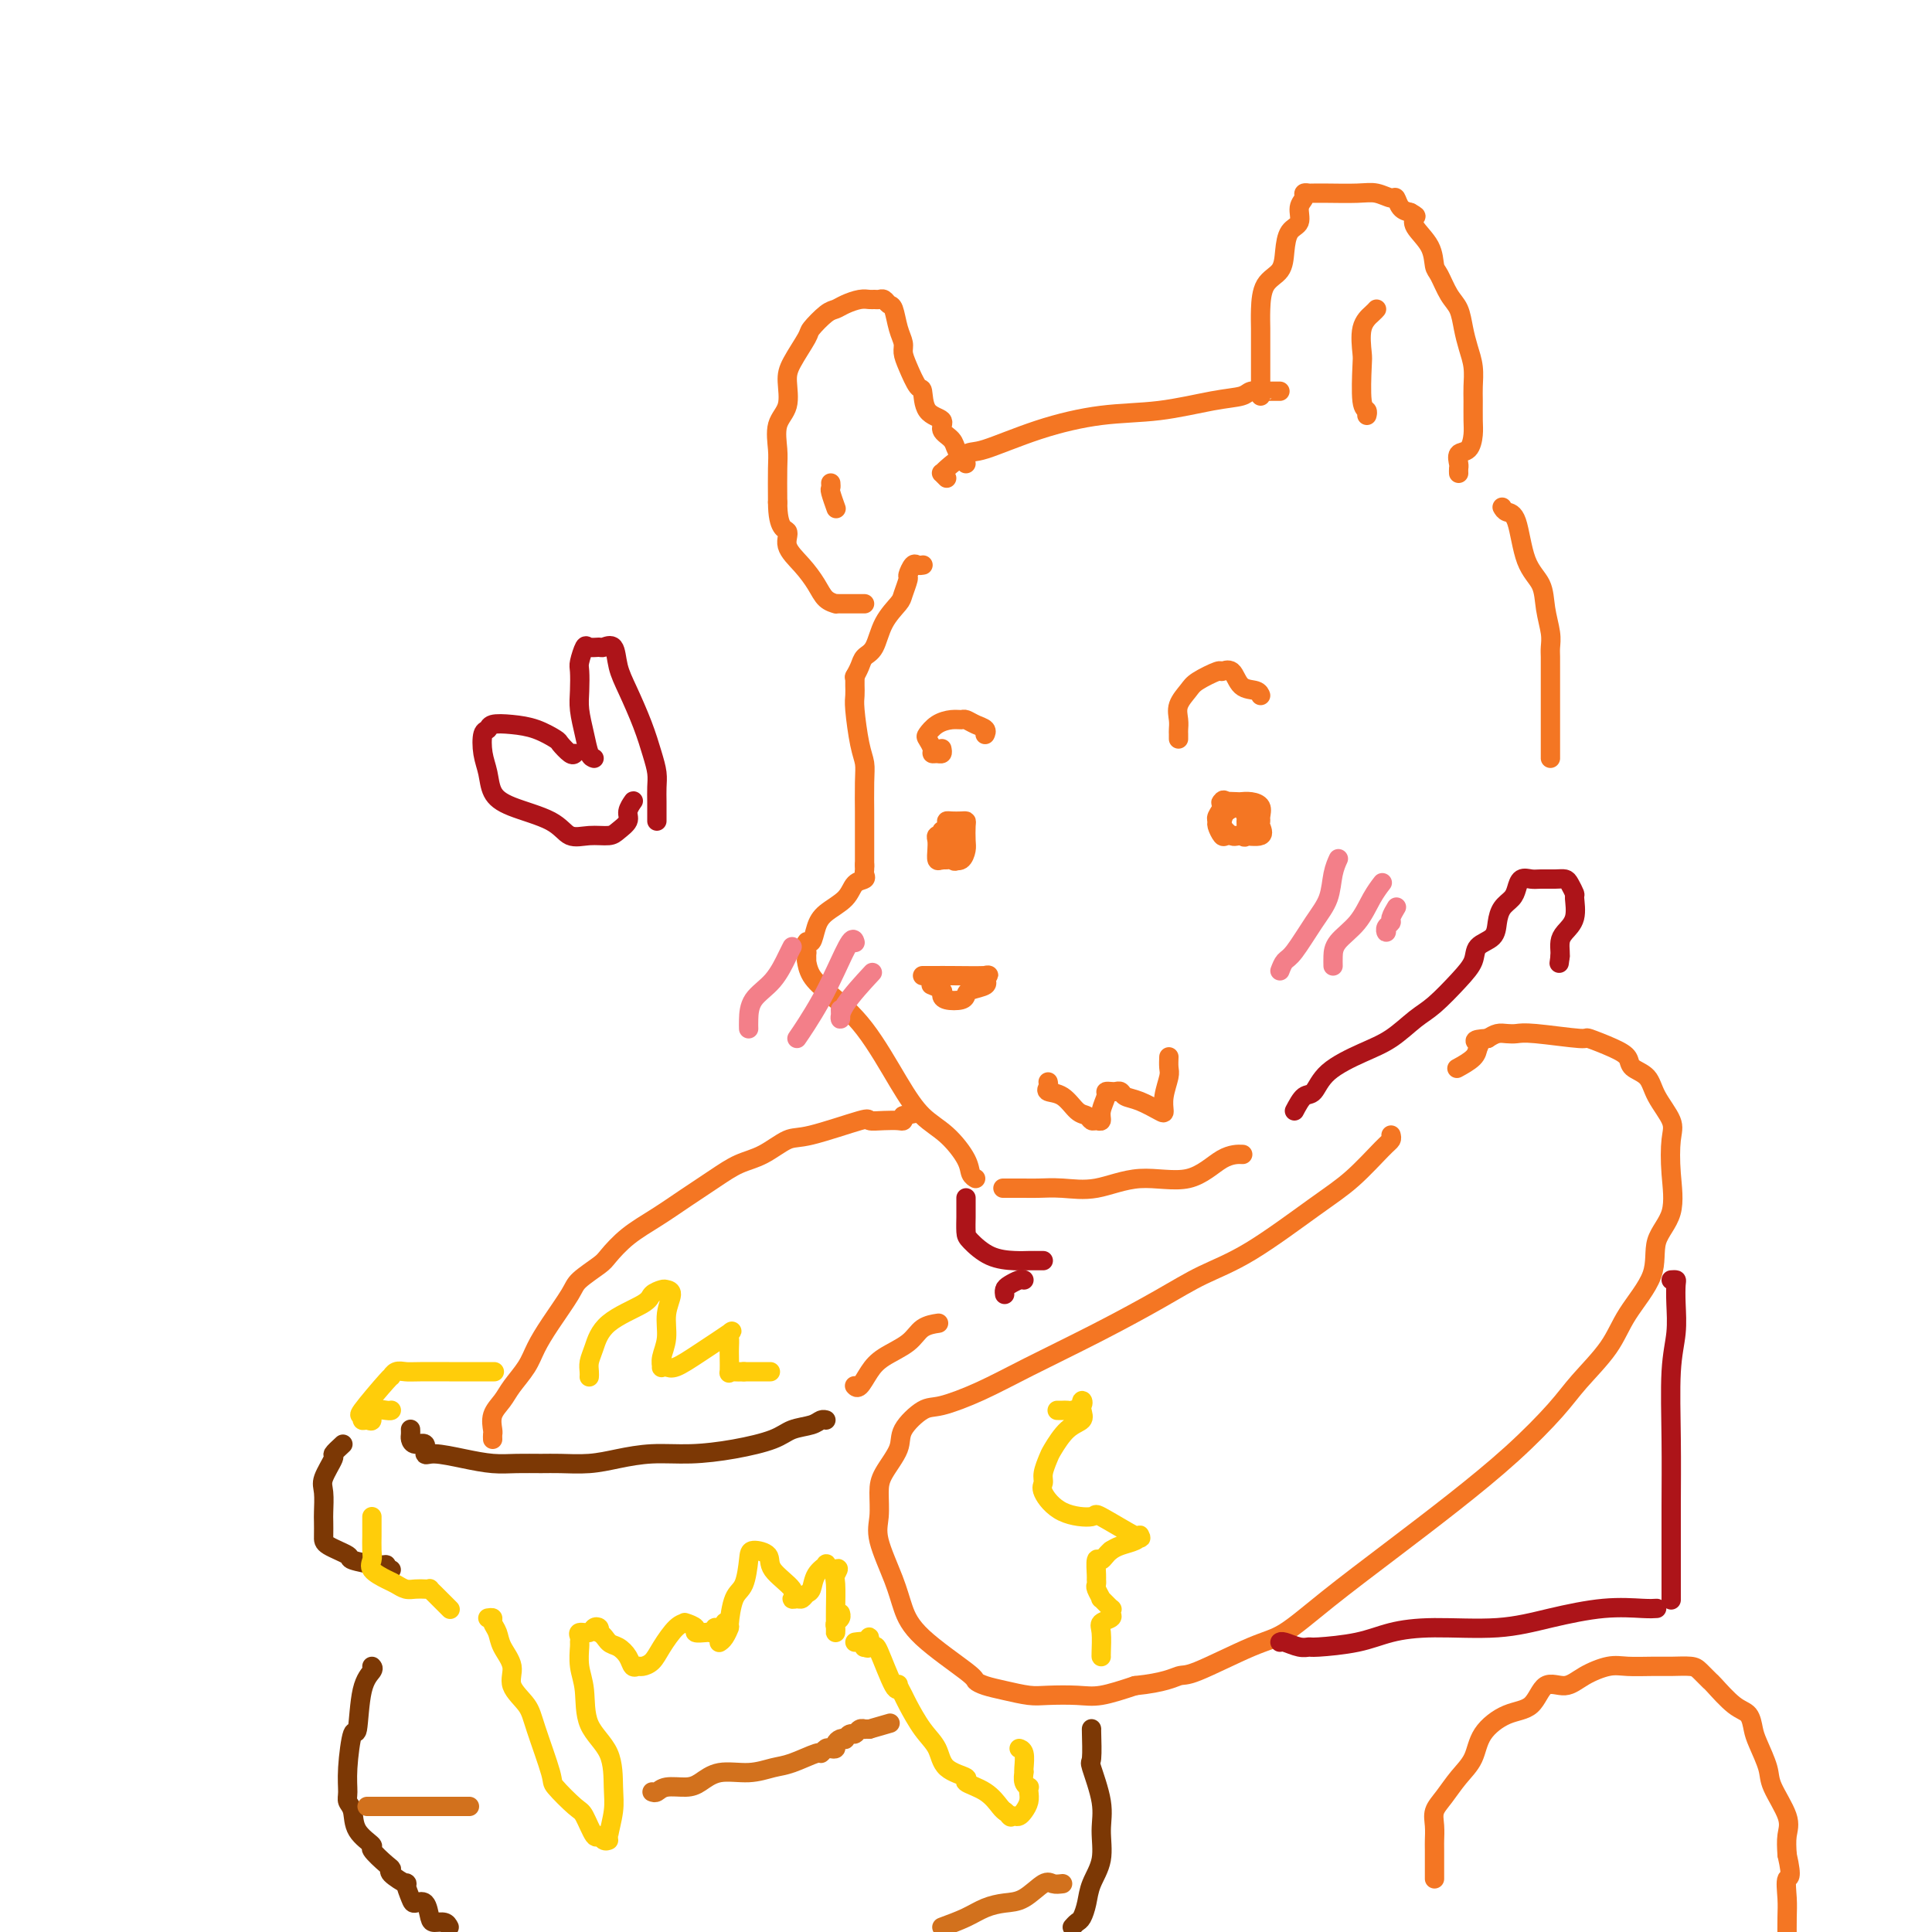 <svg viewBox='0 0 400 400' version='1.1' xmlns='http://www.w3.org/2000/svg' xmlns:xlink='http://www.w3.org/1999/xlink'><g fill='none' stroke='#F47623' stroke-width='4' stroke-linecap='round' stroke-linejoin='round'><path d='M196,99c-0.421,-0.429 -0.842,-0.858 -1,-1c-0.158,-0.142 -0.054,0.002 0,0c0.054,-0.002 0.057,-0.151 1,-1c0.943,-0.849 2.827,-2.397 4,-3c1.173,-0.603 1.635,-0.259 4,-1c2.365,-0.741 6.633,-2.565 11,-4c4.367,-1.435 8.832,-2.479 13,-3c4.168,-0.521 8.039,-0.518 12,-1c3.961,-0.482 8.014,-1.450 11,-2c2.986,-0.550 4.907,-0.683 6,-1c1.093,-0.317 1.357,-0.817 2,-1c0.643,-0.183 1.665,-0.049 2,0c0.335,0.049 -0.015,0.013 0,0c0.015,-0.013 0.396,-0.004 1,0c0.604,0.004 1.432,0.001 2,0c0.568,-0.001 0.877,-0.000 1,0c0.123,0.000 0.062,0.000 0,0'/><path d='M200,96c-0.322,-0.780 -0.644,-1.561 -1,-2c-0.356,-0.439 -0.747,-0.538 -1,-1c-0.253,-0.462 -0.369,-1.288 -1,-2c-0.631,-0.712 -1.779,-1.312 -2,-2c-0.221,-0.688 0.484,-1.465 0,-2c-0.484,-0.535 -2.158,-0.829 -3,-2c-0.842,-1.171 -0.852,-3.219 -1,-4c-0.148,-0.781 -0.435,-0.294 -1,-1c-0.565,-0.706 -1.408,-2.606 -2,-4c-0.592,-1.394 -0.932,-2.281 -1,-3c-0.068,-0.719 0.136,-1.268 0,-2c-0.136,-0.732 -0.614,-1.646 -1,-3c-0.386,-1.354 -0.681,-3.147 -1,-4c-0.319,-0.853 -0.662,-0.764 -1,-1c-0.338,-0.236 -0.670,-0.796 -1,-1c-0.330,-0.204 -0.658,-0.052 -1,0c-0.342,0.052 -0.697,0.003 -1,0c-0.303,-0.003 -0.555,0.039 -1,0c-0.445,-0.039 -1.083,-0.158 -2,0c-0.917,0.158 -2.114,0.592 -3,1c-0.886,0.408 -1.463,0.791 -2,1c-0.537,0.209 -1.034,0.245 -2,1c-0.966,0.755 -2.400,2.229 -3,3c-0.600,0.771 -0.364,0.841 -1,2c-0.636,1.159 -2.142,3.409 -3,5c-0.858,1.591 -1.067,2.523 -1,4c0.067,1.477 0.410,3.498 0,5c-0.410,1.502 -1.574,2.485 -2,4c-0.426,1.515 -0.115,3.562 0,5c0.115,1.438 0.033,2.268 0,4c-0.033,1.732 -0.016,4.366 0,7'/><path d='M161,104c0.026,5.714 1.592,5.499 2,6c0.408,0.501 -0.342,1.718 0,3c0.342,1.282 1.775,2.631 3,4c1.225,1.369 2.240,2.759 3,4c0.760,1.241 1.265,2.332 2,3c0.735,0.668 1.702,0.911 2,1c0.298,0.089 -0.071,0.024 0,0c0.071,-0.024 0.583,-0.006 1,0c0.417,0.006 0.739,0.002 1,0c0.261,-0.002 0.462,-0.000 1,0c0.538,0.000 1.414,0.000 2,0c0.586,-0.000 0.882,-0.000 1,0c0.118,0.000 0.059,0.000 0,0'/><path d='M261,82c-0.000,-0.486 -0.000,-0.973 0,-1c0.000,-0.027 0.000,0.405 0,0c-0.000,-0.405 -0.000,-1.646 0,-3c0.000,-1.354 0.001,-2.821 0,-4c-0.001,-1.179 -0.004,-2.072 0,-3c0.004,-0.928 0.015,-1.892 0,-3c-0.015,-1.108 -0.055,-2.359 0,-4c0.055,-1.641 0.205,-3.670 1,-5c0.795,-1.330 2.236,-1.959 3,-3c0.764,-1.041 0.850,-2.492 1,-4c0.150,-1.508 0.365,-3.073 1,-4c0.635,-0.927 1.691,-1.215 2,-2c0.309,-0.785 -0.128,-2.067 0,-3c0.128,-0.933 0.821,-1.518 1,-2c0.179,-0.482 -0.156,-0.861 0,-1c0.156,-0.139 0.804,-0.037 1,0c0.196,0.037 -0.058,0.009 0,0c0.058,-0.009 0.429,0.002 1,0c0.571,-0.002 1.343,-0.016 3,0c1.657,0.016 4.197,0.064 6,0c1.803,-0.064 2.867,-0.238 4,0c1.133,0.238 2.335,0.889 3,1c0.665,0.111 0.795,-0.316 1,0c0.205,0.316 0.487,1.376 1,2c0.513,0.624 1.256,0.812 2,1'/><path d='M292,44c1.355,0.773 1.241,0.705 1,1c-0.241,0.295 -0.609,0.954 0,2c0.609,1.046 2.194,2.481 3,4c0.806,1.519 0.832,3.123 1,4c0.168,0.877 0.479,1.028 1,2c0.521,0.972 1.254,2.766 2,4c0.746,1.234 1.506,1.909 2,3c0.494,1.091 0.721,2.598 1,4c0.279,1.402 0.611,2.700 1,4c0.389,1.300 0.837,2.602 1,4c0.163,1.398 0.042,2.893 0,4c-0.042,1.107 -0.005,1.825 0,3c0.005,1.175 -0.023,2.805 0,4c0.023,1.195 0.097,1.955 0,3c-0.097,1.045 -0.366,2.375 -1,3c-0.634,0.625 -1.634,0.546 -2,1c-0.366,0.454 -0.098,1.441 0,2c0.098,0.559 0.026,0.689 0,1c-0.026,0.311 -0.008,0.803 0,1c0.008,0.197 0.004,0.098 0,0'/><path d='M285,64c-0.197,0.224 -0.393,0.449 -1,1c-0.607,0.551 -1.623,1.429 -2,3c-0.377,1.571 -0.115,3.836 0,5c0.115,1.164 0.083,1.226 0,3c-0.083,1.774 -0.218,5.259 0,7c0.218,1.741 0.790,1.738 1,2c0.210,0.262 0.060,0.789 0,1c-0.060,0.211 -0.030,0.105 0,0'/><path d='M172,100c0.030,0.400 0.061,0.801 0,1c-0.061,0.199 -0.212,0.198 0,1c0.212,0.802 0.788,2.408 1,3c0.212,0.592 0.061,0.169 0,0c-0.061,-0.169 -0.030,-0.085 0,0'/><path d='M191,117c0.092,-0.016 0.183,-0.031 0,0c-0.183,0.031 -0.641,0.109 -1,0c-0.359,-0.109 -0.619,-0.407 -1,0c-0.381,0.407 -0.882,1.517 -1,2c-0.118,0.483 0.149,0.339 0,1c-0.149,0.661 -0.712,2.127 -1,3c-0.288,0.873 -0.300,1.154 -1,2c-0.700,0.846 -2.086,2.259 -3,4c-0.914,1.741 -1.355,3.812 -2,5c-0.645,1.188 -1.492,1.494 -2,2c-0.508,0.506 -0.675,1.213 -1,2c-0.325,0.787 -0.807,1.653 -1,2c-0.193,0.347 -0.096,0.173 0,0'/><path d='M177,140c0.002,0.359 0.003,0.718 0,1c-0.003,0.282 -0.011,0.487 0,1c0.011,0.513 0.041,1.334 0,2c-0.041,0.666 -0.155,1.178 0,3c0.155,1.822 0.577,4.953 1,7c0.423,2.047 0.845,3.008 1,4c0.155,0.992 0.041,2.013 0,4c-0.041,1.987 -0.011,4.938 0,6c0.011,1.062 0.003,0.233 0,2c-0.003,1.767 -0.001,6.130 0,8c0.001,1.870 0.000,1.249 0,1c-0.000,-0.249 -0.000,-0.124 0,0'/><path d='M179,179c0.014,0.337 0.028,0.673 0,1c-0.028,0.327 -0.098,0.643 0,1c0.098,0.357 0.363,0.755 0,1c-0.363,0.245 -1.354,0.336 -2,1c-0.646,0.664 -0.947,1.899 -2,3c-1.053,1.101 -2.856,2.068 -4,3c-1.144,0.932 -1.627,1.830 -2,3c-0.373,1.170 -0.636,2.613 -1,3c-0.364,0.387 -0.829,-0.280 -1,0c-0.171,0.280 -0.049,1.509 0,2c0.049,0.491 0.024,0.246 0,0'/><path d='M167,197c-0.003,0.291 -0.005,0.582 0,1c0.005,0.418 0.018,0.962 0,1c-0.018,0.038 -0.067,-0.432 0,0c0.067,0.432 0.250,1.764 1,3c0.750,1.236 2.069,2.377 4,4c1.931,1.623 4.475,3.729 7,7c2.525,3.271 5.029,7.706 7,11c1.971,3.294 3.407,5.447 5,7c1.593,1.553 3.341,2.507 5,4c1.659,1.493 3.228,3.524 4,5c0.772,1.476 0.746,2.397 1,3c0.254,0.603 0.787,0.886 1,1c0.213,0.114 0.107,0.057 0,0'/><path d='M208,246c0.105,-0.000 0.210,-0.001 0,0c-0.210,0.001 -0.734,0.002 0,0c0.734,-0.002 2.726,-0.009 4,0c1.274,0.009 1.830,0.034 3,0c1.170,-0.034 2.955,-0.128 5,0c2.045,0.128 4.349,0.479 7,0c2.651,-0.479 5.649,-1.789 9,-2c3.351,-0.211 7.055,0.675 10,0c2.945,-0.675 5.129,-2.913 7,-4c1.871,-1.087 3.427,-1.023 4,-1c0.573,0.023 0.164,0.007 0,0c-0.164,-0.007 -0.082,-0.003 0,0'/><path d='M191,202c0.230,-0.001 0.460,-0.001 1,0c0.540,0.001 1.388,0.004 2,0c0.612,-0.004 0.986,-0.016 3,0c2.014,0.016 5.667,0.060 7,0c1.333,-0.060 0.347,-0.223 0,0c-0.347,0.223 -0.054,0.833 0,1c0.054,0.167 -0.130,-0.109 0,0c0.130,0.109 0.575,0.605 0,1c-0.575,0.395 -2.169,0.691 -3,1c-0.831,0.309 -0.900,0.630 -1,1c-0.100,0.370 -0.230,0.789 -1,1c-0.770,0.211 -2.179,0.214 -3,0c-0.821,-0.214 -1.055,-0.645 -1,-1c0.055,-0.355 0.399,-0.634 0,-1c-0.399,-0.366 -1.543,-0.819 -2,-1c-0.457,-0.181 -0.229,-0.091 0,0'/><path d='M195,172c-0.000,0.249 -0.001,0.497 0,1c0.001,0.503 0.003,1.259 0,2c-0.003,0.741 -0.012,1.466 0,2c0.012,0.534 0.046,0.878 0,1c-0.046,0.122 -0.170,0.022 0,0c0.170,-0.022 0.634,0.034 1,0c0.366,-0.034 0.634,-0.156 1,0c0.366,0.156 0.828,0.592 1,0c0.172,-0.592 0.052,-2.211 0,-3c-0.052,-0.789 -0.037,-0.747 0,-1c0.037,-0.253 0.097,-0.800 0,-1c-0.097,-0.200 -0.352,-0.051 -1,0c-0.648,0.051 -1.690,0.005 -2,0c-0.310,-0.005 0.113,0.031 0,0c-0.113,-0.031 -0.760,-0.127 -1,0c-0.240,0.127 -0.073,0.479 0,1c0.073,0.521 0.050,1.213 0,2c-0.050,0.787 -0.129,1.669 0,2c0.129,0.331 0.465,0.112 1,0c0.535,-0.112 1.267,-0.117 2,0c0.733,0.117 1.465,0.357 2,0c0.535,-0.357 0.873,-1.311 1,-2c0.127,-0.689 0.042,-1.113 0,-2c-0.042,-0.887 -0.040,-2.238 0,-3c0.040,-0.762 0.117,-0.934 0,-1c-0.117,-0.066 -0.427,-0.024 -1,0c-0.573,0.024 -1.407,0.031 -2,0c-0.593,-0.031 -0.943,-0.099 -1,0c-0.057,0.099 0.181,0.367 0,1c-0.181,0.633 -0.779,1.632 -1,2c-0.221,0.368 -0.063,0.105 0,0c0.063,-0.105 0.032,-0.053 0,0'/><path d='M254,166c-0.419,-0.313 -0.838,-0.626 -1,0c-0.162,0.626 -0.068,2.192 0,3c0.068,0.808 0.110,0.859 0,1c-0.110,0.141 -0.373,0.371 0,1c0.373,0.629 1.382,1.658 2,2c0.618,0.342 0.845,-0.001 2,0c1.155,0.001 3.239,0.348 4,0c0.761,-0.348 0.198,-1.389 0,-2c-0.198,-0.611 -0.032,-0.791 0,-1c0.032,-0.209 -0.069,-0.448 0,-1c0.069,-0.552 0.308,-1.416 0,-2c-0.308,-0.584 -1.164,-0.886 -2,-1c-0.836,-0.114 -1.654,-0.038 -2,0c-0.346,0.038 -0.222,0.038 -1,0c-0.778,-0.038 -2.458,-0.114 -3,0c-0.542,0.114 0.054,0.416 0,1c-0.054,0.584 -0.759,1.449 -1,2c-0.241,0.551 -0.019,0.789 0,1c0.019,0.211 -0.164,0.396 0,1c0.164,0.604 0.675,1.629 1,2c0.325,0.371 0.465,0.089 1,0c0.535,-0.089 1.465,0.017 2,0c0.535,-0.017 0.675,-0.156 1,0c0.325,0.156 0.834,0.606 1,0c0.166,-0.606 -0.010,-2.268 0,-3c0.010,-0.732 0.207,-0.533 0,-1c-0.207,-0.467 -0.818,-1.599 -1,-2c-0.182,-0.401 0.066,-0.069 0,0c-0.066,0.069 -0.448,-0.123 -1,0c-0.552,0.123 -1.276,0.562 -2,1'/><path d='M254,168c-0.691,0.620 -0.917,1.669 -1,2c-0.083,0.331 -0.022,-0.056 0,0c0.022,0.056 0.006,0.553 0,1c-0.006,0.447 -0.002,0.842 0,1c0.002,0.158 0.001,0.079 0,0'/><path d='M244,153c0.004,-0.351 0.008,-0.703 0,-1c-0.008,-0.297 -0.027,-0.540 0,-1c0.027,-0.460 0.099,-1.136 0,-2c-0.099,-0.864 -0.368,-1.915 0,-3c0.368,-1.085 1.373,-2.202 2,-3c0.627,-0.798 0.877,-1.275 2,-2c1.123,-0.725 3.120,-1.698 4,-2c0.880,-0.302 0.642,0.066 1,0c0.358,-0.066 1.311,-0.567 2,0c0.689,0.567 1.112,2.204 2,3c0.888,0.796 2.239,0.753 3,1c0.761,0.247 0.932,0.785 1,1c0.068,0.215 0.034,0.108 0,0'/><path d='M195,155c0.081,0.427 0.162,0.853 0,1c-0.162,0.147 -0.567,0.013 -1,0c-0.433,-0.013 -0.896,0.095 -1,0c-0.104,-0.095 0.150,-0.393 0,-1c-0.150,-0.607 -0.702,-1.521 -1,-2c-0.298,-0.479 -0.340,-0.521 0,-1c0.340,-0.479 1.063,-1.393 2,-2c0.937,-0.607 2.087,-0.906 3,-1c0.913,-0.094 1.590,0.017 2,0c0.410,-0.017 0.555,-0.162 1,0c0.445,0.162 1.191,0.632 2,1c0.809,0.368 1.681,0.635 2,1c0.319,0.365 0.086,0.829 0,1c-0.086,0.171 -0.025,0.049 0,0c0.025,-0.049 0.012,-0.024 0,0'/><path d='M217,224c0.071,0.317 0.141,0.634 0,1c-0.141,0.366 -0.494,0.781 0,1c0.494,0.219 1.834,0.240 3,1c1.166,0.760 2.159,2.257 3,3c0.841,0.743 1.531,0.730 2,1c0.469,0.270 0.718,0.822 1,1c0.282,0.178 0.597,-0.019 1,0c0.403,0.019 0.896,0.254 1,0c0.104,-0.254 -0.179,-0.996 0,-2c0.179,-1.004 0.822,-2.270 1,-3c0.178,-0.730 -0.108,-0.924 0,-1c0.108,-0.076 0.611,-0.032 1,0c0.389,0.032 0.664,0.054 1,0c0.336,-0.054 0.731,-0.184 1,0c0.269,0.184 0.411,0.683 1,1c0.589,0.317 1.626,0.453 3,1c1.374,0.547 3.086,1.504 4,2c0.914,0.496 1.029,0.532 1,0c-0.029,-0.532 -0.204,-1.631 0,-3c0.204,-1.369 0.787,-3.006 1,-4c0.213,-0.994 0.057,-1.345 0,-2c-0.057,-0.655 -0.016,-1.616 0,-2c0.016,-0.384 0.008,-0.192 0,0'/><path d='M288,235c0.086,0.347 0.172,0.693 0,1c-0.172,0.307 -0.602,0.573 -2,2c-1.398,1.427 -3.764,4.014 -6,6c-2.236,1.986 -4.341,3.372 -8,6c-3.659,2.628 -8.870,6.498 -13,9c-4.130,2.502 -7.178,3.635 -10,5c-2.822,1.365 -5.417,2.962 -9,5c-3.583,2.038 -8.155,4.519 -13,7c-4.845,2.481 -9.964,4.964 -14,7c-4.036,2.036 -6.988,3.624 -10,5c-3.012,1.376 -6.085,2.538 -8,3c-1.915,0.462 -2.671,0.222 -4,1c-1.329,0.778 -3.231,2.574 -4,4c-0.769,1.426 -0.405,2.481 -1,4c-0.595,1.519 -2.150,3.500 -3,5c-0.850,1.500 -0.996,2.518 -1,4c-0.004,1.482 0.135,3.429 0,5c-0.135,1.571 -0.544,2.768 0,5c0.544,2.232 2.039,5.501 3,8c0.961,2.499 1.386,4.228 2,6c0.614,1.772 1.415,3.588 4,6c2.585,2.412 6.954,5.421 9,7c2.046,1.579 1.770,1.730 2,2c0.230,0.270 0.967,0.660 2,1c1.033,0.340 2.363,0.628 4,1c1.637,0.372 3.579,0.826 5,1c1.421,0.174 2.319,0.067 4,0c1.681,-0.067 4.145,-0.095 6,0c1.855,0.095 3.101,0.313 5,0c1.899,-0.313 4.449,-1.156 7,-2'/><path d='M235,349c6.128,-0.621 7.949,-1.673 9,-2c1.051,-0.327 1.332,0.072 4,-1c2.668,-1.072 7.723,-3.616 11,-5c3.277,-1.384 4.774,-1.609 7,-3c2.226,-1.391 5.179,-3.950 9,-7c3.821,-3.050 8.508,-6.592 13,-10c4.492,-3.408 8.789,-6.682 13,-10c4.211,-3.318 8.336,-6.681 12,-10c3.664,-3.319 6.867,-6.594 9,-9c2.133,-2.406 3.195,-3.941 5,-6c1.805,-2.059 4.351,-4.641 6,-7c1.649,-2.359 2.400,-4.495 4,-7c1.600,-2.505 4.050,-5.381 5,-8c0.950,-2.619 0.401,-4.982 1,-7c0.599,-2.018 2.347,-3.691 3,-6c0.653,-2.309 0.213,-5.255 0,-8c-0.213,-2.745 -0.197,-5.288 0,-7c0.197,-1.712 0.576,-2.594 0,-4c-0.576,-1.406 -2.108,-3.335 -3,-5c-0.892,-1.665 -1.144,-3.067 -2,-4c-0.856,-0.933 -2.316,-1.398 -3,-2c-0.684,-0.602 -0.592,-1.342 -1,-2c-0.408,-0.658 -1.317,-1.234 -3,-2c-1.683,-0.766 -4.142,-1.722 -5,-2c-0.858,-0.278 -0.117,0.121 -2,0c-1.883,-0.121 -6.391,-0.762 -9,-1c-2.609,-0.238 -3.318,-0.074 -4,0c-0.682,0.074 -1.338,0.058 -2,0c-0.662,-0.058 -1.332,-0.160 -2,0c-0.668,0.160 -1.334,0.580 -2,1'/><path d='M308,215c-3.705,0.190 -2.468,0.664 -2,1c0.468,0.336 0.167,0.533 0,1c-0.167,0.467 -0.199,1.203 -1,2c-0.801,0.797 -2.372,1.656 -3,2c-0.628,0.344 -0.314,0.172 0,0'/></g>
<g fill='none' stroke='#AD1419' stroke-width='4' stroke-linecap='round' stroke-linejoin='round'><path d='M268,230c0.664,-1.248 1.327,-2.496 2,-3c0.673,-0.504 1.355,-0.264 2,-1c0.645,-0.736 1.252,-2.449 3,-4c1.748,-1.551 4.638,-2.939 7,-4c2.362,-1.061 4.195,-1.796 6,-3c1.805,-1.204 3.581,-2.879 5,-4c1.419,-1.121 2.482,-1.689 4,-3c1.518,-1.311 3.492,-3.365 5,-5c1.508,-1.635 2.550,-2.850 3,-4c0.450,-1.150 0.309,-2.233 1,-3c0.691,-0.767 2.213,-1.216 3,-2c0.787,-0.784 0.840,-1.902 1,-3c0.160,-1.098 0.427,-2.175 1,-3c0.573,-0.825 1.451,-1.398 2,-2c0.549,-0.602 0.770,-1.233 1,-2c0.230,-0.767 0.471,-1.670 1,-2c0.529,-0.330 1.346,-0.087 2,0c0.654,0.087 1.146,0.017 2,0c0.854,-0.017 2.071,0.020 3,0c0.929,-0.020 1.571,-0.098 2,0c0.429,0.098 0.644,0.372 1,1c0.356,0.628 0.852,1.610 1,2c0.148,0.390 -0.051,0.188 0,1c0.051,0.812 0.354,2.637 0,4c-0.354,1.363 -1.363,2.262 -2,3c-0.637,0.738 -0.902,1.314 -1,2c-0.098,0.686 -0.028,1.482 0,2c0.028,0.518 0.014,0.759 0,1'/><path d='M323,198c-0.333,2.500 -0.167,1.250 0,0'/><path d='M200,248c0.001,0.205 0.001,0.410 0,1c-0.001,0.590 -0.004,1.566 0,2c0.004,0.434 0.014,0.327 0,1c-0.014,0.673 -0.050,2.128 0,3c0.050,0.872 0.188,1.162 1,2c0.812,0.838 2.298,2.225 4,3c1.702,0.775 3.619,0.940 5,1c1.381,0.060 2.226,0.016 3,0c0.774,-0.016 1.478,-0.004 2,0c0.522,0.004 0.864,0.001 1,0c0.136,-0.001 0.068,-0.001 0,0'/><path d='M212,265c-0.226,-0.091 -0.453,-0.182 -1,0c-0.547,0.182 -1.415,0.637 -2,1c-0.585,0.363 -0.889,0.633 -1,1c-0.111,0.367 -0.030,0.829 0,1c0.030,0.171 0.009,0.049 0,0c-0.009,-0.049 -0.004,-0.024 0,0'/><path d='M346,265c0.420,-0.030 0.841,-0.059 1,0c0.159,0.059 0.057,0.207 0,1c-0.057,0.793 -0.068,2.230 0,4c0.068,1.770 0.214,3.873 0,6c-0.214,2.127 -0.789,4.277 -1,8c-0.211,3.723 -0.056,9.019 0,14c0.056,4.981 0.015,9.647 0,14c-0.015,4.353 -0.004,8.394 0,11c0.004,2.606 0.001,3.779 0,5c-0.001,1.221 -0.000,2.492 0,3c0.000,0.508 0.000,0.254 0,0'/><path d='M343,333c-0.630,0.044 -1.260,0.088 -3,0c-1.740,-0.088 -4.589,-0.309 -8,0c-3.411,0.309 -7.384,1.147 -11,2c-3.616,0.853 -6.874,1.721 -11,2c-4.126,0.279 -9.118,-0.031 -13,0c-3.882,0.031 -6.653,0.402 -9,1c-2.347,0.598 -4.271,1.425 -7,2c-2.729,0.575 -6.262,0.900 -8,1c-1.738,0.100 -1.681,-0.026 -2,0c-0.319,0.026 -1.013,0.203 -2,0c-0.987,-0.203 -2.266,-0.785 -3,-1c-0.734,-0.215 -0.924,-0.061 -1,0c-0.076,0.061 -0.038,0.031 0,0'/></g>
<g fill='none' stroke='#7C3805' stroke-width='4' stroke-linecap='round' stroke-linejoin='round'><path d='M85,296c0.001,0.025 0.002,0.049 0,0c-0.002,-0.049 -0.007,-0.173 0,0c0.007,0.173 0.025,0.643 0,1c-0.025,0.357 -0.095,0.603 0,1c0.095,0.397 0.355,0.946 1,1c0.645,0.054 1.676,-0.388 2,0c0.324,0.388 -0.060,1.607 0,2c0.060,0.393 0.564,-0.038 2,0c1.436,0.038 3.803,0.546 6,1c2.197,0.454 4.225,0.854 6,1c1.775,0.146 3.298,0.036 5,0c1.702,-0.036 3.583,0.000 5,0c1.417,-0.000 2.371,-0.038 4,0c1.629,0.038 3.934,0.152 6,0c2.066,-0.152 3.894,-0.568 6,-1c2.106,-0.432 4.491,-0.879 7,-1c2.509,-0.121 5.141,0.084 8,0c2.859,-0.084 5.946,-0.457 9,-1c3.054,-0.543 6.076,-1.256 8,-2c1.924,-0.744 2.750,-1.520 4,-2c1.250,-0.480 2.923,-0.665 4,-1c1.077,-0.335 1.559,-0.821 2,-1c0.441,-0.179 0.840,-0.051 1,0c0.160,0.051 0.080,0.026 0,0'/><path d='M71,299c-0.906,0.837 -1.812,1.674 -2,2c-0.188,0.326 0.342,0.141 0,1c-0.342,0.859 -1.556,2.762 -2,4c-0.444,1.238 -0.119,1.812 0,3c0.119,1.188 0.033,2.991 0,4c-0.033,1.009 -0.013,1.226 0,2c0.013,0.774 0.020,2.106 0,3c-0.020,0.894 -0.068,1.349 1,2c1.068,0.651 3.252,1.499 4,2c0.748,0.501 0.061,0.656 1,1c0.939,0.344 3.506,0.877 5,1c1.494,0.123 1.916,-0.163 2,0c0.084,0.163 -0.170,0.775 0,1c0.170,0.225 0.763,0.064 1,0c0.237,-0.064 0.119,-0.032 0,0'/><path d='M77,345c0.202,0.217 0.404,0.434 0,1c-0.404,0.566 -1.414,1.482 -2,4c-0.586,2.518 -0.746,6.639 -1,8c-0.254,1.361 -0.600,-0.037 -1,1c-0.400,1.037 -0.853,4.511 -1,7c-0.147,2.489 0.011,3.995 0,5c-0.011,1.005 -0.192,1.510 0,2c0.192,0.490 0.755,0.965 1,2c0.245,1.035 0.172,2.631 1,4c0.828,1.369 2.559,2.512 3,3c0.441,0.488 -0.406,0.321 0,1c0.406,0.679 2.066,2.204 3,3c0.934,0.796 1.143,0.865 1,1c-0.143,0.135 -0.639,0.338 0,1c0.639,0.662 2.413,1.782 3,2c0.587,0.218 -0.011,-0.467 0,0c0.011,0.467 0.632,2.087 1,3c0.368,0.913 0.484,1.120 1,1c0.516,-0.120 1.434,-0.565 2,0c0.566,0.565 0.781,2.141 1,3c0.219,0.859 0.444,1.000 1,1c0.556,-0.000 1.445,-0.143 2,0c0.555,0.143 0.778,0.571 1,1'/><path d='M226,358c-0.017,-0.130 -0.033,-0.259 0,1c0.033,1.259 0.116,3.907 0,5c-0.116,1.093 -0.430,0.630 0,2c0.430,1.370 1.605,4.572 2,7c0.395,2.428 0.012,4.083 0,6c-0.012,1.917 0.348,4.096 0,6c-0.348,1.904 -1.403,3.532 -2,5c-0.597,1.468 -0.737,2.775 -1,4c-0.263,1.225 -0.648,2.368 -1,3c-0.352,0.632 -0.672,0.752 -1,1c-0.328,0.248 -0.664,0.624 -1,1'/></g>
<g fill='none' stroke='#F47623' stroke-width='4' stroke-linecap='round' stroke-linejoin='round'><path d='M102,298c-0.013,-0.381 -0.027,-0.761 0,-1c0.027,-0.239 0.094,-0.335 0,-1c-0.094,-0.665 -0.349,-1.899 0,-3c0.349,-1.101 1.302,-2.070 2,-3c0.698,-0.930 1.139,-1.821 2,-3c0.861,-1.179 2.140,-2.646 3,-4c0.860,-1.354 1.302,-2.593 2,-4c0.698,-1.407 1.652,-2.980 3,-5c1.348,-2.020 3.089,-4.487 4,-6c0.911,-1.513 0.990,-2.074 2,-3c1.010,-0.926 2.950,-2.218 4,-3c1.050,-0.782 1.210,-1.055 2,-2c0.790,-0.945 2.209,-2.561 4,-4c1.791,-1.439 3.955,-2.702 6,-4c2.045,-1.298 3.972,-2.632 6,-4c2.028,-1.368 4.156,-2.770 6,-4c1.844,-1.230 3.402,-2.288 5,-3c1.598,-0.712 3.235,-1.077 5,-2c1.765,-0.923 3.658,-2.405 5,-3c1.342,-0.595 2.131,-0.303 5,-1c2.869,-0.697 7.816,-2.382 10,-3c2.184,-0.618 1.605,-0.168 2,0c0.395,0.168 1.766,0.055 3,0c1.234,-0.055 2.332,-0.053 3,0c0.668,0.053 0.905,0.158 1,0c0.095,-0.158 0.047,-0.579 0,-1'/><path d='M187,231c4.000,-0.833 2.000,-0.417 0,0'/><path d='M177,287c-0.067,-0.072 -0.135,-0.143 0,0c0.135,0.143 0.471,0.501 1,0c0.529,-0.501 1.249,-1.861 2,-3c0.751,-1.139 1.533,-2.057 3,-3c1.467,-0.943 3.620,-1.913 5,-3c1.380,-1.087 1.987,-2.293 3,-3c1.013,-0.707 2.432,-0.916 3,-1c0.568,-0.084 0.284,-0.042 0,0'/></g>
<g fill='none' stroke='#FFCD0A' stroke-width='4' stroke-linecap='round' stroke-linejoin='round'><path d='M81,292c0.021,-0.016 0.041,-0.033 0,0c-0.041,0.033 -0.145,0.115 -1,0c-0.855,-0.115 -2.463,-0.427 -3,0c-0.537,0.427 -0.005,1.595 0,2c0.005,0.405 -0.516,0.048 -1,0c-0.484,-0.048 -0.929,0.212 -1,0c-0.071,-0.212 0.232,-0.898 0,-1c-0.232,-0.102 -0.998,0.379 0,-1c0.998,-1.379 3.762,-4.618 5,-6c1.238,-1.382 0.952,-0.906 1,-1c0.048,-0.094 0.431,-0.757 1,-1c0.569,-0.243 1.322,-0.065 2,0c0.678,0.065 1.279,0.017 3,0c1.721,-0.017 4.563,-0.005 6,0c1.437,0.005 1.471,0.001 2,0c0.529,-0.001 1.553,-0.000 3,0c1.447,0.000 3.316,0.000 4,0c0.684,-0.000 0.184,-0.000 0,0c-0.184,0.000 -0.053,0.000 0,0c0.053,-0.000 0.026,-0.000 0,0'/><path d='M77,314c-0.002,1.233 -0.003,2.466 0,3c0.003,0.534 0.011,0.371 0,1c-0.011,0.629 -0.039,2.052 0,3c0.039,0.948 0.146,1.421 0,2c-0.146,0.579 -0.545,1.266 0,2c0.545,0.734 2.033,1.517 3,2c0.967,0.483 1.412,0.665 2,1c0.588,0.335 1.320,0.821 2,1c0.680,0.179 1.310,0.051 2,0c0.690,-0.051 1.441,-0.026 2,0c0.559,0.026 0.928,0.053 1,0c0.072,-0.053 -0.152,-0.186 0,0c0.152,0.186 0.682,0.691 1,1c0.318,0.309 0.426,0.423 1,1c0.574,0.577 1.616,1.617 2,2c0.384,0.383 0.110,0.109 0,0c-0.110,-0.109 -0.055,-0.055 0,0'/><path d='M101,335c0.450,-0.070 0.899,-0.140 1,0c0.101,0.140 -0.147,0.490 0,1c0.147,0.510 0.691,1.178 1,2c0.309,0.822 0.385,1.796 1,3c0.615,1.204 1.770,2.638 2,4c0.230,1.362 -0.464,2.652 0,4c0.464,1.348 2.085,2.754 3,4c0.915,1.246 1.123,2.334 2,5c0.877,2.666 2.424,6.912 3,9c0.576,2.088 0.182,2.019 1,3c0.818,0.981 2.849,3.013 4,4c1.151,0.987 1.423,0.930 2,2c0.577,1.070 1.460,3.268 2,4c0.540,0.732 0.737,-0.001 1,0c0.263,0.001 0.592,0.737 1,1c0.408,0.263 0.894,0.052 1,0c0.106,-0.052 -0.168,0.054 0,-1c0.168,-1.054 0.778,-3.268 1,-5c0.222,-1.732 0.056,-2.983 0,-5c-0.056,-2.017 -0.001,-4.800 -1,-7c-0.999,-2.200 -3.052,-3.818 -4,-6c-0.948,-2.182 -0.789,-4.927 -1,-7c-0.211,-2.073 -0.790,-3.474 -1,-5c-0.210,-1.526 -0.049,-3.179 0,-4c0.049,-0.821 -0.012,-0.812 0,-1c0.012,-0.188 0.098,-0.573 0,-1c-0.098,-0.427 -0.380,-0.896 0,-1c0.380,-0.104 1.421,0.158 2,0c0.579,-0.158 0.694,-0.735 1,-1c0.306,-0.265 0.802,-0.219 1,0c0.198,0.219 0.099,0.609 0,1'/><path d='M124,338c0.980,0.416 1.429,1.456 2,2c0.571,0.544 1.266,0.591 2,1c0.734,0.409 1.509,1.180 2,2c0.491,0.820 0.697,1.690 1,2c0.303,0.310 0.703,0.059 1,0c0.297,-0.059 0.489,0.075 1,0c0.511,-0.075 1.339,-0.360 2,-1c0.661,-0.640 1.156,-1.636 2,-3c0.844,-1.364 2.038,-3.095 3,-4c0.962,-0.905 1.692,-0.985 2,-1c0.308,-0.015 0.195,0.035 0,0c-0.195,-0.035 -0.470,-0.153 0,0c0.470,0.153 1.685,0.578 2,1c0.315,0.422 -0.270,0.841 0,1c0.270,0.159 1.396,0.058 2,0c0.604,-0.058 0.687,-0.072 1,0c0.313,0.072 0.854,0.229 1,0c0.146,-0.229 -0.105,-0.845 0,-1c0.105,-0.155 0.567,0.151 1,0c0.433,-0.151 0.838,-0.757 1,-1c0.162,-0.243 0.081,-0.121 0,0'/><path d='M149,340c-0.082,0.051 -0.163,0.102 0,0c0.163,-0.102 0.572,-0.356 1,-1c0.428,-0.644 0.875,-1.678 1,-2c0.125,-0.322 -0.071,0.067 0,-1c0.071,-1.067 0.409,-3.591 1,-5c0.591,-1.409 1.436,-1.704 2,-3c0.564,-1.296 0.846,-3.592 1,-5c0.154,-1.408 0.180,-1.929 1,-2c0.820,-0.071 2.433,0.306 3,1c0.567,0.694 0.088,1.703 1,3c0.912,1.297 3.214,2.880 4,4c0.786,1.120 0.056,1.777 0,2c-0.056,0.223 0.561,0.012 1,0c0.439,-0.012 0.700,0.175 1,0c0.300,-0.175 0.640,-0.713 1,-1c0.360,-0.287 0.742,-0.322 1,-1c0.258,-0.678 0.394,-2.000 1,-3c0.606,-1.000 1.682,-1.680 2,-2c0.318,-0.320 -0.121,-0.282 0,0c0.121,0.282 0.802,0.807 1,1c0.198,0.193 -0.086,0.055 0,0c0.086,-0.055 0.543,-0.028 1,0'/><path d='M173,325c1.083,-0.753 0.290,0.366 0,1c-0.290,0.634 -0.078,0.784 0,2c0.078,1.216 0.021,3.500 0,5c-0.021,1.500 -0.007,2.217 0,3c0.007,0.783 0.006,1.633 0,2c-0.006,0.367 -0.016,0.252 0,0c0.016,-0.252 0.057,-0.642 0,-1c-0.057,-0.358 -0.211,-0.684 0,-1c0.211,-0.316 0.788,-0.624 1,-1c0.212,-0.376 0.061,-0.822 0,-1c-0.061,-0.178 -0.030,-0.089 0,0'/><path d='M177,340c0.837,-0.118 1.675,-0.236 2,0c0.325,0.236 0.139,0.826 0,1c-0.139,0.174 -0.230,-0.068 0,0c0.230,0.068 0.781,0.446 1,0c0.219,-0.446 0.108,-1.715 0,-2c-0.108,-0.285 -0.211,0.414 0,1c0.211,0.586 0.735,1.059 1,1c0.265,-0.059 0.271,-0.650 1,1c0.729,1.650 2.183,5.542 3,7c0.817,1.458 0.998,0.483 1,0c0.002,-0.483 -0.175,-0.476 0,0c0.175,0.476 0.701,1.419 1,2c0.299,0.581 0.369,0.800 1,2c0.631,1.200 1.822,3.382 3,5c1.178,1.618 2.342,2.673 3,4c0.658,1.327 0.810,2.926 2,4c1.190,1.074 3.418,1.622 4,2c0.582,0.378 -0.483,0.586 0,1c0.483,0.414 2.515,1.035 4,2c1.485,0.965 2.424,2.276 3,3c0.576,0.724 0.788,0.862 1,1'/><path d='M208,375c2.035,1.621 1.123,1.175 1,1c-0.123,-0.175 0.541,-0.078 1,0c0.459,0.078 0.711,0.136 1,0c0.289,-0.136 0.614,-0.467 1,-1c0.386,-0.533 0.832,-1.269 1,-2c0.168,-0.731 0.059,-1.457 0,-2c-0.059,-0.543 -0.068,-0.902 0,-1c0.068,-0.098 0.214,0.064 0,0c-0.214,-0.064 -0.788,-0.353 -1,-1c-0.212,-0.647 -0.060,-1.652 0,-2c0.060,-0.348 0.030,-0.041 0,0c-0.030,0.041 -0.060,-0.185 0,-1c0.060,-0.815 0.208,-2.219 0,-3c-0.208,-0.781 -0.774,-0.937 -1,-1c-0.226,-0.063 -0.113,-0.031 0,0'/><path d='M219,292c-0.111,-0.000 -0.223,-0.000 0,0c0.223,0.000 0.779,0.001 1,0c0.221,-0.001 0.105,-0.003 0,0c-0.105,0.003 -0.200,0.009 0,0c0.200,-0.009 0.694,-0.035 1,0c0.306,0.035 0.424,0.131 1,0c0.576,-0.131 1.610,-0.490 2,-1c0.390,-0.510 0.136,-1.170 0,-1c-0.136,0.170 -0.155,1.171 0,2c0.155,0.829 0.482,1.486 0,2c-0.482,0.514 -1.775,0.887 -3,2c-1.225,1.113 -2.383,2.968 -3,4c-0.617,1.032 -0.692,1.243 -1,2c-0.308,0.757 -0.848,2.060 -1,3c-0.152,0.940 0.086,1.516 0,2c-0.086,0.484 -0.495,0.877 0,2c0.495,1.123 1.894,2.977 4,4c2.106,1.023 4.918,1.216 6,1c1.082,-0.216 0.432,-0.839 2,0c1.568,0.839 5.353,3.142 7,4c1.647,0.858 1.157,0.271 1,0c-0.157,-0.271 0.020,-0.227 0,0c-0.020,0.227 -0.236,0.638 -1,1c-0.764,0.362 -2.075,0.675 -3,1c-0.925,0.325 -1.462,0.663 -2,1'/><path d='M230,321c-1.166,0.963 -1.580,1.869 -2,2c-0.420,0.131 -0.846,-0.513 -1,0c-0.154,0.513 -0.037,2.184 0,3c0.037,0.816 -0.006,0.777 0,1c0.006,0.223 0.062,0.709 0,1c-0.062,0.291 -0.241,0.389 0,1c0.241,0.611 0.901,1.736 1,2c0.099,0.264 -0.364,-0.333 0,0c0.364,0.333 1.554,1.594 2,2c0.446,0.406 0.148,-0.045 0,0c-0.148,0.045 -0.145,0.586 0,1c0.145,0.414 0.431,0.699 0,1c-0.431,0.301 -1.580,0.616 -2,1c-0.420,0.384 -0.113,0.835 0,2c0.113,1.165 0.030,3.044 0,4c-0.030,0.956 -0.009,0.987 0,1c0.009,0.013 0.004,0.006 0,0'/><path d='M122,285c-0.005,0.068 -0.011,0.136 0,0c0.011,-0.136 0.038,-0.477 0,-1c-0.038,-0.523 -0.142,-1.229 0,-2c0.142,-0.771 0.528,-1.608 1,-3c0.472,-1.392 1.029,-3.340 3,-5c1.971,-1.660 5.356,-3.032 7,-4c1.644,-0.968 1.547,-1.530 2,-2c0.453,-0.470 1.457,-0.846 2,-1c0.543,-0.154 0.625,-0.084 1,0c0.375,0.084 1.043,0.184 1,1c-0.043,0.816 -0.797,2.348 -1,4c-0.203,1.652 0.144,3.423 0,5c-0.144,1.577 -0.781,2.960 -1,4c-0.219,1.040 -0.022,1.735 0,2c0.022,0.265 -0.133,0.098 0,0c0.133,-0.098 0.554,-0.128 1,0c0.446,0.128 0.918,0.415 2,0c1.082,-0.415 2.773,-1.530 5,-3c2.227,-1.470 4.989,-3.293 6,-4c1.011,-0.707 0.271,-0.297 0,0c-0.271,0.297 -0.073,0.482 0,1c0.073,0.518 0.022,1.368 0,2c-0.022,0.632 -0.014,1.045 0,2c0.014,0.955 0.035,2.452 0,3c-0.035,0.548 -0.125,0.148 0,0c0.125,-0.148 0.464,-0.042 1,0c0.536,0.042 1.268,0.021 2,0'/><path d='M154,284c0.452,0.000 0.083,0.000 1,0c0.917,0.000 3.119,0.000 4,0c0.881,0.000 0.440,0.000 0,0'/></g>
<g fill='none' stroke='#F47623' stroke-width='4' stroke-linecap='round' stroke-linejoin='round'><path d='M297,389c0.000,-0.420 0.000,-0.839 0,-1c-0.000,-0.161 -0.002,-0.063 0,-1c0.002,-0.937 0.006,-2.911 0,-4c-0.006,-1.089 -0.021,-1.295 0,-2c0.021,-0.705 0.079,-1.909 0,-3c-0.079,-1.091 -0.294,-2.069 0,-3c0.294,-0.931 1.098,-1.815 2,-3c0.902,-1.185 1.901,-2.671 3,-4c1.099,-1.329 2.299,-2.501 3,-4c0.701,-1.499 0.904,-3.325 2,-5c1.096,-1.675 3.085,-3.201 5,-4c1.915,-0.799 3.755,-0.873 5,-2c1.245,-1.127 1.896,-3.307 3,-4c1.104,-0.693 2.662,0.101 4,0c1.338,-0.101 2.457,-1.099 4,-2c1.543,-0.901 3.509,-1.706 5,-2c1.491,-0.294 2.506,-0.077 4,0c1.494,0.077 3.465,0.014 5,0c1.535,-0.014 2.632,0.021 4,0c1.368,-0.021 3.006,-0.097 4,0c0.994,0.097 1.345,0.367 2,1c0.655,0.633 1.615,1.629 2,2c0.385,0.371 0.196,0.117 1,1c0.804,0.883 2.601,2.904 4,4c1.399,1.096 2.400,1.266 3,2c0.600,0.734 0.799,2.030 1,3c0.201,0.970 0.404,1.613 1,3c0.596,1.387 1.585,3.518 2,5c0.415,1.482 0.256,2.315 1,4c0.744,1.685 2.393,4.223 3,6c0.607,1.777 0.174,2.793 0,4c-0.174,1.207 -0.087,2.603 0,4'/><path d='M370,384c1.238,5.424 0.332,4.485 0,5c-0.332,0.515 -0.089,2.485 0,4c0.089,1.515 0.026,2.576 0,4c-0.026,1.424 -0.013,3.212 0,5'/><path d='M311,105c0.234,0.407 0.468,0.813 1,1c0.532,0.187 1.362,0.154 2,2c0.638,1.846 1.085,5.573 2,8c0.915,2.427 2.298,3.556 3,5c0.702,1.444 0.724,3.202 1,5c0.276,1.798 0.806,3.636 1,5c0.194,1.364 0.052,2.255 0,3c-0.052,0.745 -0.014,1.346 0,2c0.014,0.654 0.004,1.363 0,2c-0.004,0.637 -0.001,1.202 0,2c0.001,0.798 0.000,1.827 0,2c-0.000,0.173 -0.000,-0.512 0,0c0.000,0.512 0.000,2.220 0,3c-0.000,0.780 -0.000,0.634 0,1c0.000,0.366 0.000,1.246 0,2c-0.000,0.754 -0.000,1.382 0,2c0.000,0.618 0.000,1.227 0,2c-0.000,0.773 -0.000,1.709 0,2c0.000,0.291 0.000,-0.062 0,0c-0.000,0.062 -0.000,0.539 0,1c0.000,0.461 0.000,0.907 0,1c-0.000,0.093 -0.000,-0.167 0,0c0.000,0.167 0.000,0.762 0,1c-0.000,0.238 -0.000,0.119 0,0'/></g>
<g fill='none' stroke='#AD1419' stroke-width='4' stroke-linecap='round' stroke-linejoin='round'><path d='M123,157c-0.340,-0.097 -0.679,-0.194 -1,-1c-0.321,-0.806 -0.623,-2.322 -1,-4c-0.377,-1.678 -0.830,-3.519 -1,-5c-0.170,-1.481 -0.058,-2.603 0,-4c0.058,-1.397 0.061,-3.068 0,-4c-0.061,-0.932 -0.186,-1.125 0,-2c0.186,-0.875 0.684,-2.434 1,-3c0.316,-0.566 0.451,-0.140 1,0c0.549,0.140 1.511,-0.006 2,0c0.489,0.006 0.505,0.163 1,0c0.495,-0.163 1.470,-0.645 2,0c0.530,0.645 0.615,2.416 1,4c0.385,1.584 1.070,2.980 2,5c0.930,2.020 2.106,4.665 3,7c0.894,2.335 1.508,4.359 2,6c0.492,1.641 0.864,2.899 1,4c0.136,1.101 0.036,2.047 0,3c-0.036,0.953 -0.010,1.915 0,3c0.010,1.085 0.003,2.292 0,3c-0.003,0.708 -0.001,0.917 0,1c0.001,0.083 0.000,0.042 0,0'/><path d='M119,156c-0.203,0.210 -0.405,0.421 -1,0c-0.595,-0.421 -1.581,-1.473 -2,-2c-0.419,-0.527 -0.269,-0.530 -1,-1c-0.731,-0.470 -2.343,-1.407 -4,-2c-1.657,-0.593 -3.359,-0.840 -5,-1c-1.641,-0.160 -3.221,-0.231 -4,0c-0.779,0.231 -0.757,0.764 -1,1c-0.243,0.236 -0.751,0.174 -1,1c-0.249,0.826 -0.240,2.541 0,4c0.240,1.459 0.710,2.661 1,4c0.290,1.339 0.401,2.814 1,4c0.599,1.186 1.687,2.084 4,3c2.313,0.916 5.851,1.851 8,3c2.149,1.149 2.909,2.512 4,3c1.091,0.488 2.512,0.101 4,0c1.488,-0.101 3.044,0.085 4,0c0.956,-0.085 1.314,-0.439 2,-1c0.686,-0.561 1.700,-1.327 2,-2c0.300,-0.673 -0.116,-1.253 0,-2c0.116,-0.747 0.762,-1.663 1,-2c0.238,-0.337 0.068,-0.096 0,0c-0.068,0.096 -0.034,0.048 0,0'/></g>
<g fill='none' stroke='#F37F89' stroke-width='4' stroke-linecap='round' stroke-linejoin='round'><path d='M265,201c0.295,-0.769 0.589,-1.539 1,-2c0.411,-0.461 0.937,-0.614 2,-2c1.063,-1.386 2.663,-4.004 4,-6c1.337,-1.996 2.410,-3.370 3,-5c0.590,-1.630 0.697,-3.516 1,-5c0.303,-1.484 0.801,-2.567 1,-3c0.199,-0.433 0.100,-0.217 0,0'/><path d='M276,200c-0.012,-0.593 -0.024,-1.185 0,-2c0.024,-0.815 0.084,-1.851 1,-3c0.916,-1.149 2.689,-2.411 4,-4c1.311,-1.589 2.161,-3.505 3,-5c0.839,-1.495 1.668,-2.570 2,-3c0.332,-0.430 0.166,-0.215 0,0'/><path d='M287,192c0.032,0.509 0.065,1.019 0,1c-0.065,-0.019 -0.227,-0.566 0,-1c0.227,-0.434 0.844,-0.756 1,-1c0.156,-0.244 -0.150,-0.412 0,-1c0.150,-0.588 0.757,-1.597 1,-2c0.243,-0.403 0.121,-0.202 0,0'/><path d='M155,213c-0.014,-0.477 -0.028,-0.955 0,-2c0.028,-1.045 0.099,-2.659 1,-4c0.901,-1.341 2.633,-2.411 4,-4c1.367,-1.589 2.368,-3.697 3,-5c0.632,-1.303 0.895,-1.801 1,-2c0.105,-0.199 0.053,-0.100 0,0'/><path d='M165,215c0.574,-0.835 1.149,-1.670 2,-3c0.851,-1.330 1.979,-3.155 3,-5c1.021,-1.845 1.933,-3.711 3,-6c1.067,-2.289 2.287,-5.001 3,-6c0.713,-0.999 0.918,-0.285 1,0c0.082,0.285 0.041,0.143 0,0'/><path d='M174,209c0.036,1.006 0.071,2.012 0,2c-0.071,-0.012 -0.250,-1.042 1,-3c1.250,-1.958 3.929,-4.845 5,-6c1.071,-1.155 0.536,-0.577 0,0'/></g>
<g fill='none' stroke='#D2711D' stroke-width='4' stroke-linecap='round' stroke-linejoin='round'><path d='M76,374c0.488,0.000 0.975,0.000 1,0c0.025,0.000 -0.414,0.000 0,0c0.414,0.000 1.679,0.000 3,0c1.321,0.000 2.697,0.000 4,0c1.303,-0.000 2.533,-0.000 4,0c1.467,0.000 3.171,0.000 4,0c0.829,0.000 0.782,0.000 1,0c0.218,0.000 0.699,0.000 1,0c0.301,0.000 0.421,0.000 1,0c0.579,-0.000 1.617,0.000 2,0c0.383,0.000 0.109,0.000 0,0c-0.109,0.000 -0.055,0.000 0,0'/><path d='M135,371c0.299,0.117 0.598,0.234 1,0c0.402,-0.234 0.907,-0.818 2,-1c1.093,-0.182 2.775,0.039 4,0c1.225,-0.039 1.995,-0.338 3,-1c1.005,-0.662 2.245,-1.688 4,-2c1.755,-0.312 4.025,0.089 6,0c1.975,-0.089 3.657,-0.669 5,-1c1.343,-0.331 2.349,-0.415 4,-1c1.651,-0.585 3.949,-1.673 5,-2c1.051,-0.327 0.855,0.106 1,0c0.145,-0.106 0.630,-0.750 1,-1c0.370,-0.250 0.625,-0.106 1,0c0.375,0.106 0.870,0.173 1,0c0.130,-0.173 -0.106,-0.586 0,-1c0.106,-0.414 0.553,-0.828 1,-1c0.447,-0.172 0.893,-0.102 1,0c0.107,0.102 -0.125,0.238 0,0c0.125,-0.238 0.607,-0.848 1,-1c0.393,-0.152 0.696,0.155 1,0c0.304,-0.155 0.607,-0.774 1,-1c0.393,-0.226 0.875,-0.061 1,0c0.125,0.061 -0.107,0.017 0,0c0.107,-0.017 0.554,-0.009 1,0'/><path d='M180,358c7.500,-2.167 3.750,-1.083 0,0'/><path d='M220,390c-0.715,0.084 -1.429,0.168 -2,0c-0.571,-0.168 -0.997,-0.589 -2,0c-1.003,0.589 -2.581,2.188 -4,3c-1.419,0.812 -2.679,0.836 -4,1c-1.321,0.164 -2.702,0.467 -4,1c-1.298,0.533 -2.514,1.295 -4,2c-1.486,0.705 -3.243,1.352 -5,2'/></g>
</svg>